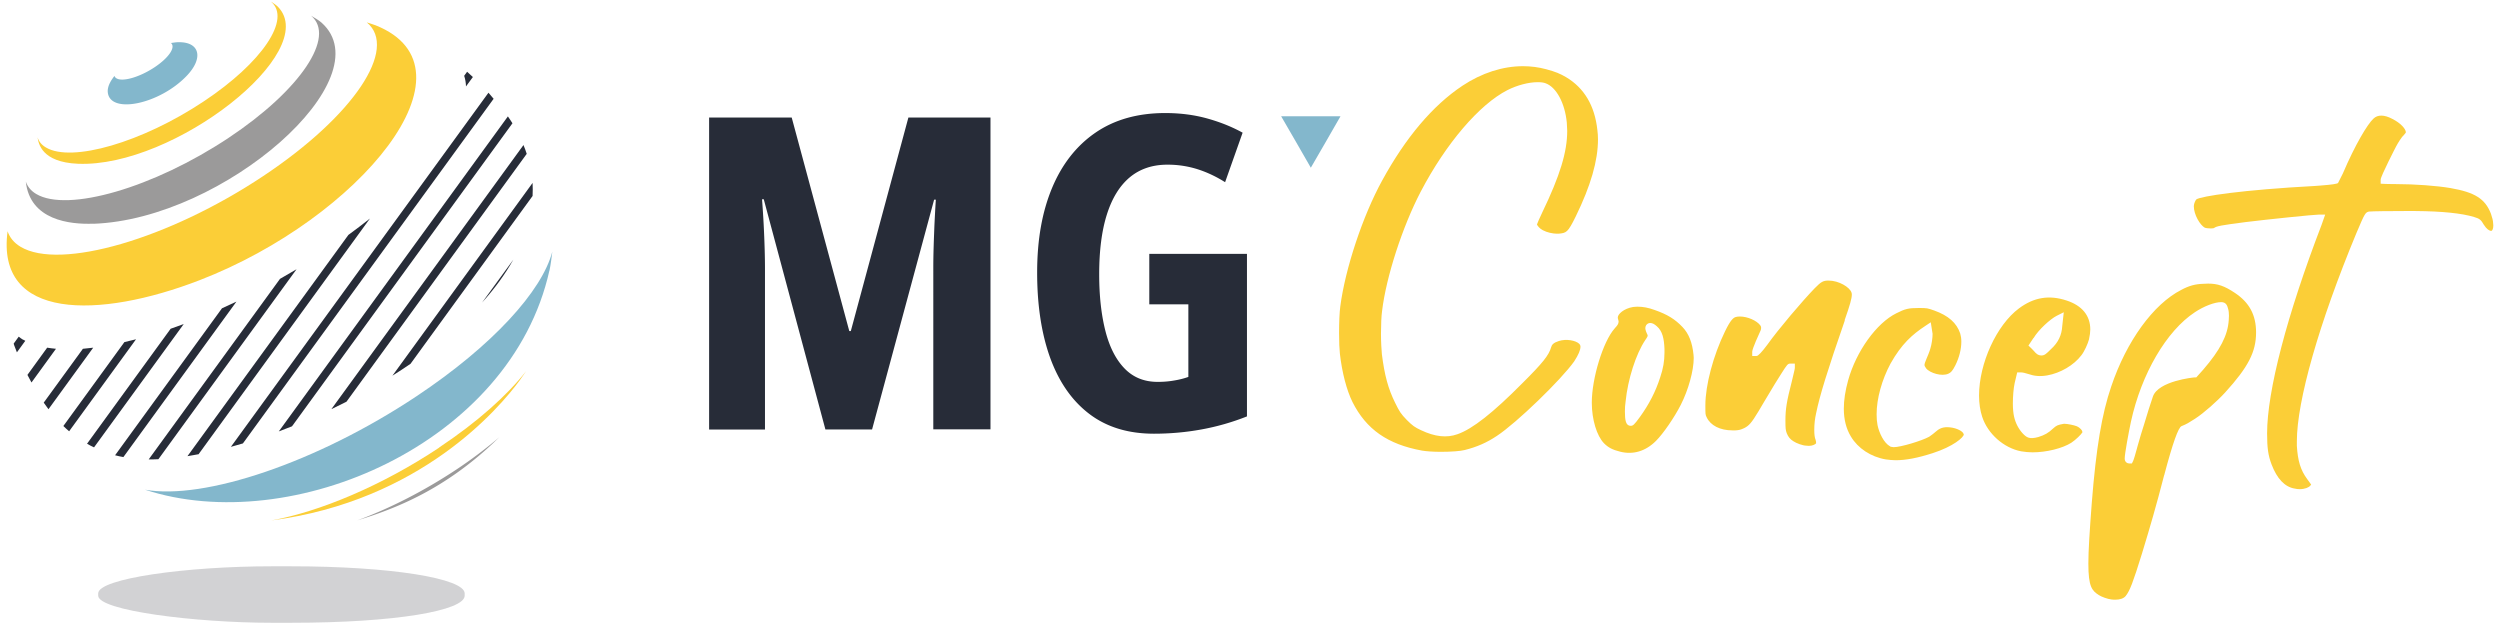 <svg id="Calque_1" data-name="Calque 1" xmlns="http://www.w3.org/2000/svg" viewBox="0 0 247 61.7"><defs><style>.cls-2,.cls-3,.cls-4,.cls-5{stroke-width:0}.cls-2{fill:#272c38}.cls-3{fill:#9b9a9a}.cls-4{fill:#83b7cc}.cls-5{fill:#fbce37}</style></defs><path class="cls-2" d="M81.55 42.43l-6.09-22.74h-.17a103.211 103.211 0 01.26 4.96c.02.71.03 1.33.03 1.9v15.89h-5.52V11.61h8.16l5.69 21.1h.15l5.69-21.1h8.11v30.81h-5.65V26.49c0-.63.01-1.3.03-1.99.02-.7.05-1.44.08-2.23.04-.79.08-1.64.14-2.54h-.17l-6.13 22.7h-4.62zm32.02-17.35h9.63v16.06a23.59 23.59 0 01-4.5 1.29c-1.54.28-3.1.42-4.69.42-2.54 0-4.67-.65-6.38-1.95-1.71-1.3-2.99-3.14-3.86-5.51-.86-2.37-1.3-5.19-1.3-8.45s.49-6 1.47-8.36c.98-2.35 2.41-4.18 4.29-5.47s4.18-1.94 6.89-1.94c1.49 0 2.88.18 4.17.54 1.29.36 2.45.83 3.48 1.4L121.04 18c-.89-.56-1.8-.99-2.75-1.29a9.78 9.78 0 00-2.96-.44c-1.47 0-2.71.42-3.71 1.25-1 .84-1.75 2.06-2.26 3.67-.51 1.61-.76 3.58-.76 5.91 0 2.15.21 4.02.62 5.62.41 1.6 1.05 2.83 1.9 3.7.85.87 1.93 1.31 3.26 1.31.55 0 1.08-.04 1.59-.13.51-.08.99-.2 1.44-.36v-7.17h-3.86v-4.99z"/><path class="cls-5" d="M155.55 35.67c.39-.6.6-1.08.6-1.42q0-.16-.13-.29c-.35-.33-1.27-.5-2-.27-.54.17-.7.37-.77.62-.22.79-.83 1.55-2.83 3.54-2.91 2.94-4.95 4.54-6.42 5.05-1.06.38-2.22.26-3.61-.4-.62-.29-.83-.44-1.4-1.01-.6-.62-.72-.82-1.15-1.69-.69-1.39-1.05-2.74-1.31-4.8-.04-.43-.09-1.21-.09-2.03 0-.87.04-1.77.11-2.25.4-3.36 2.01-8.32 3.82-11.79 2.5-4.77 5.79-8.61 8.57-10.03.95-.48 2.09-.78 2.97-.78.35 0 .59.03.8.11 1.06.39 1.9 1.95 2.09 3.88l.04.82c0 2.08-.71 4.42-2.47 8.07-.29.61-.47 1.03-.52 1.18.05.13.29.43.59.57.4.22 1 .34 1.38.34h.17c.77-.08.9-.09 1.7-1.72 1.47-3.01 2.19-5.49 2.19-7.59 0-.32-.02-.64-.06-.93-.26-2.41-1.3-4.16-3.1-5.23-.61-.35-1-.52-1.96-.78-.74-.2-1.51-.3-2.29-.3-2.01 0-4.08.67-5.98 1.93-2.93 1.95-5.6 5.1-7.93 9.36-1.92 3.49-3.66 8.73-4.14 12.45-.08.58-.12 1.56-.12 2.62 0 .89.03 1.59.08 2.04.21 1.85.66 3.59 1.24 4.77 1.36 2.71 3.48 4.19 6.88 4.81.41.07 1.11.12 1.86.12 1.02 0 1.95-.07 2.36-.18 1.2-.3 2.18-.73 3.18-1.4 1.92-1.26 6.34-5.53 7.64-7.37m11.8-.32l-.02-.31c-.12-1.21-.46-2.09-1.09-2.75-.74-.78-1.51-1.25-2.74-1.68-.62-.23-1.17-.33-1.69-.33-.16 0-.3.02-.45.03-.92.15-1.51.71-1.51 1.02v.08l.08.32c0 .26-.14.42-.36.66l-.04.05c-1.13 1.27-2.25 4.9-2.25 7.32 0 1.67.49 3.28 1.21 4.02.42.42.84.64 1.61.83 1.25.31 2.48-.03 3.52-1.07.72-.72 1.82-2.32 2.45-3.56.75-1.47 1.28-3.38 1.28-4.63m-3.32 1.93c-.44 1.38-1.1 2.66-2 3.9-.57.79-.69.87-.91.87-.48 0-.57-.54-.57-1.42 0-.33.02-.69.07-.99.22-2.19 1.02-4.69 1.94-6.06.21-.29.24-.4.24-.44 0-.04-.02-.11-.07-.19-.15-.33-.16-.47-.16-.55 0-.29.21-.51.49-.51.19 0 .4.1.64.32.57.48.72 1.25.76 2.24v.37c0 .84-.13 1.57-.42 2.43m18.22-5.64c.53-1.5.71-2.16.71-2.52 0-.07-.01-.15-.03-.2-.17-.54-1.26-1.19-2.26-1.19-.52 0-.73.09-1.38.76-1.21 1.25-3.57 4.02-4.68 5.58q-.83 1.11-1.06 1.11h-.43v-.43c0-.29.71-1.84.76-1.94.11-.21.12-.33.12-.4 0-.1-.02-.17-.08-.25-.35-.48-1.27-.88-2.02-.88-.16 0-.31.02-.41.05-.23.07-.51.28-1.06 1.42-1.16 2.38-1.94 5.31-1.94 7.3 0 .92 0 .92.13 1.19.38.81 1.33 1.29 2.54 1.29h.3c.38-.02.53-.07.86-.22.46-.23.72-.49 1.43-1.68l.52-.88c1.01-1.69 1.28-2.14 1.72-2.82.58-.91.64-1 .91-1h.43v.43c0 .08-.02.15-.13.62-.05.22-.12.48-.18.76-.49 1.9-.62 2.68-.62 3.81 0 .81.02.94.13 1.26.15.37.33.59.65.79.29.2.95.44 1.27.44l.27.02c.34 0 .61-.13.71-.25 0-.12 0-.2-.05-.35-.09-.21-.13-.51-.13-.98 0-.55.06-1.1.18-1.63.35-1.73 1.12-4.23 2.84-9.19m11.74 11.27c0-.21-.42-.52-1.09-.66-.68-.12-1.16-.06-1.61.34-.19.17-.51.42-.71.55-.73.4-2.8 1.03-3.51 1.03l-.28-.04-.07-.04c-.62-.34-1.08-1.33-1.24-2.1-.06-.3-.09-.64-.09-1.08 0-1.54.52-3.41 1.38-5.01 1.08-1.92 2.15-2.87 3.43-3.71l.54-.36.18 1.14c0 .39-.08 1.02-.23 1.49-.06.25-.34.9-.37.97-.13.31-.2.5-.2.63 0 .05.02.13.16.32.36.46 1.57.84 2.22.52.22-.1.39-.26.67-.82.38-.76.59-1.59.59-2.34 0-.3-.04-.57-.11-.8-.35-1.05-1.17-1.77-2.56-2.27-.69-.24-.7-.25-1.54-.25-1.01 0-1.34.08-2.21.52-1.96.97-3.96 3.75-4.76 6.61-.29 1.05-.43 1.97-.43 2.82 0 1.05.23 1.98.7 2.75.69 1.16 1.97 2.01 3.45 2.26.33.04.64.08.97.08 1.01 0 2.17-.22 3.66-.7 2.02-.65 3.08-1.56 3.08-1.87m11.71-.17v-.06c0-.13-.2-.4-.56-.56-.24-.1-.92-.24-1.2-.24h-.07c-.63.11-.72.16-1.06.46-.46.44-.83.65-1.47.85-.88.24-1.15.04-1.52-.34-.42-.45-.73-1.04-.87-1.68-.07-.29-.12-.77-.12-1.27 0-.75.07-1.55.18-2.05l.25-1.05h.34c.18 0 .46.06.72.15.63.22 1.2.27 1.9.15 1.31-.23 2.64-1.01 3.38-1.99.3-.38.63-1.12.75-1.56.09-.41.13-.73.13-.99 0-1.37-.81-2.36-2.34-2.86-1.73-.57-3.23-.32-4.71.78-2.21 1.65-3.94 5.43-3.94 8.61 0 .78.11 1.49.31 2.1.55 1.68 2.13 3.08 3.85 3.41.36.06.76.1 1.12.1 1.38 0 2.96-.39 3.84-.95.44-.29.97-.82 1.08-1.01m-4.82-9.32c.49-.83 1.66-1.89 2.29-2.21l.7-.35-.15 1.36c-.05.9-.4 1.64-1.12 2.29-.43.43-.62.62-.93.62-.36 0-.55-.21-.73-.42-.08-.08-.17-.19-.3-.31l-.26-.25.49-.74zm12.92 13.53l.02-.09q1.22-4.6 1.69-4.75c.52-.21.69-.32 1.3-.71l.06-.04c.81-.52 2.16-1.71 2.95-2.58 2.28-2.51 3.05-4 3.05-5.93 0-1.71-.66-2.95-2.09-3.9-1.03-.69-1.7-.92-2.65-.92l-.47.02c-.79.02-1.42.19-2.18.6-2.76 1.41-5.41 5.06-6.92 9.54-.93 2.73-1.49 6.05-1.92 11.47-.22 2.92-.34 4.75-.34 6.04 0 2.31.37 2.67 1.03 3.1.25.17.88.4 1.26.44h.02c.13.02.25.02.36.02.46 0 .83-.13 1.02-.37.41-.52.71-1.3 1.61-4.2.83-2.73 1.38-4.61 2.19-7.74m-2.68-2.67c-.13.49-.33 1.17-.39 1.28l-.12.24h-.26c-.15 0-.45-.1-.45-.49 0-.47.4-2.63.62-3.65 1.03-4.72 3.51-8.96 6.31-10.8.88-.59 1.95-1 2.6-1 .51 0 .61.37.69.67.06.19.08.47.08.68l-.02.42c-.09 1.5-.85 2.97-2.53 4.91l-.68.76h-.19c-.08 0-3.55.35-4.09 1.88-.24.67-.62 1.91-.88 2.78-.19.56-.44 1.43-.62 2.06l-.07.25z"/><path class="cls-5" d="M234.1 20.9c.3-.03 1.89-.05 3.43-.05h1.12c2.63.02 4.58.22 5.79.59.56.16.69.29.96.76.28.45.56.61.73.61.12 0 .21-.23.21-.54l-.02-.24c0-.2-.09-.56-.21-.9-.57-1.49-1.59-2.13-4.01-2.55-1.33-.23-3.56-.39-5.3-.39-.64 0-1.18-.02-1.18-.02l-.41-.02v-.41c0-.32 1.51-3.25 1.53-3.28.18-.34.54-.93.79-1.15.13-.15.17-.21.17-.23 0-.32-.47-.9-1.35-1.34-.78-.41-1.43-.43-1.85-.02-.59.54-1.81 2.57-3.03 5.43l-.47.93q-.13.13-1.71.25l-.52.04c-7.28.39-11.33 1.02-11.77 1.33-.07.06-.25.41-.25.67 0 .83.61 1.87 1.09 2.13.07.03.31.07.58.07.17 0 .27-.02.31-.03.26-.2.68-.28 3.16-.6 2.09-.26 6.76-.74 7.24-.74h.6l-.37 1.05c-3.41 8.89-5.37 16.39-5.37 20.58 0 1.44.11 2.18.44 3.05.54 1.42 1.3 2.22 2.27 2.39h.02c.16.04.32.06.48.06.52 0 .91-.17 1.05-.34.08-.08.09-.11.09-.11-.02-.03-.15-.23-.4-.56-.64-.87-.92-1.78-1.01-3.27v-.45c0-3.99 2.19-11.67 5.87-20.54.87-2.05.89-2.09 1.32-2.17"/><path class="cls-4" d="M129.51 11.49h2.93l-1.46 2.54-1.47 2.54-1.46-2.54-1.47-2.54h2.93z"/><path class="cls-5" d="M19.73 27.68C35.51 21.58 47.78 6.76 37.11 2.5c-.26-.1-.61-.2-.87-.29 3.13 2.6-1.28 9.23-10.24 15.19-9.33 6.21-20.06 9.33-23.97 6.98-.65-.39-1.07-.91-1.28-1.53-1.17 8.81 9.01 8.68 18.98 4.83z"/><path class="cls-3" d="M9.23 22.11c12.92-.46 28.72-14.39 22.53-19.88-.27-.24-.71-.49-1.03-.68 2.48 2.06-1.02 7.33-8.13 12.06-7.41 4.93-15.93 7.41-19.03 5.55-.52-.31-.85-.73-1.02-1.22.41 3.82 4.36 4.25 6.68 4.16z"/><path class="cls-5" d="M7.71 16.18c9.48.39 24.07-11.06 19.75-15.51-.18-.18-.47-.37-.69-.51 2.03 1.69-.83 6-6.66 9.87-6.06 4.03-13.03 6.06-15.57 4.54-.43-.25-.7-.59-.83-1 .1.61.4 2.46 4 2.61z"/><path class="cls-4" d="M54.29 26.72c.12-.55.21-1.3.28-1.86-1.02 3.89-5.89 9.28-13.42 14.29-9.86 6.56-21.01 10.28-26.83 9.23 14.44 4.74 36.15-4.5 39.96-21.65z"/><path class="cls-5" d="M43.4 44.22c-5.65 3.76-11.84 6.35-16.6 7.2 14.76-1.92 22.53-11.09 24.56-13.86.2-.27.44-.63.63-.9-1.87 2.39-4.81 5.03-8.6 7.55z"/><path class="cls-3" d="M35.25 51.43c3.95-1.21 8.65-3.08 13.61-7.78.14-.14.33-.32.48-.46a44.396 44.396 0 01-4.19 3.16c-3.26 2.17-6.7 3.91-9.89 5.08z"/><path class="cls-4" d="M18.43 7.51c1.69-1.75 1.32-3.34-.72-3.34h-.16c-.2.01-.46.05-.66.08.49.41-.2 1.45-1.61 2.39-1.47.98-3.16 1.47-3.77 1.1a.424.424 0 01-.2-.24c-.2.26-.73.94-.66 1.62.22 2.19 5.09 1.19 7.78-1.61z"/><path class="cls-2" d="M2.25 33.55c-.15-.09-.27-.19-.4-.29l-.5.69c.02.05.04.11.05.16l.27.7.83-1.14c-.08-.04-.17-.08-.25-.13zm3.28.91c-.3-.03-.59-.06-.87-.11l-1.95 2.69c.12.22.25.47.4.75l2.42-3.33zm3.69-.11c-.35.04-.69.08-1.03.11l-3.87 5.32c.15.21.31.43.47.65l4.42-6.08zm4.22-.83c-.39.1-.77.19-1.15.28l-6.03 8.29c.18.18.37.35.57.52l6.61-9.09zm4.7-1.5c-.43.16-.86.31-1.28.46L8.6 43.84c.22.13.45.25.69.36l8.86-12.18zm5.22-2.22c-.48.23-.96.45-1.43.66L11.37 44.98c.26.07.54.13.82.18L23.36 29.8zm4.29-2.23L14.69 45.39c.31 0 .63 0 .96-.02L29.3 26.6c-.55.33-1.1.65-1.65.96zM46.72 7.61c-.19-.18-.38-.35-.57-.52l-.29.4c.11.33.17.68.18 1.05l.68-.93zM19.61 44.89l16.94-23.3c-.68.54-1.39 1.08-2.13 1.62l-15.9 21.86c.36-.06.72-.12 1.08-.19zm3.2-.74c.39-.11.79-.22 1.19-.34L48.77 9.76c-.17-.21-.34-.41-.51-.6L22.81 44.15zm4.72-1.52c.44-.16.88-.33 1.32-.51l21.78-29.94c-.14-.23-.29-.45-.45-.68L27.54 42.63zm5.22-2.21c.49-.24.99-.48 1.48-.73L52.04 15.2c-.09-.29-.2-.58-.32-.87L32.75 40.41zm7.82-4.49l12.05-16.57c.02-.43.02-.86 0-1.29L38.77 37.12c.61-.39 1.22-.78 1.81-1.19zm7.06-6.04c1.23-1.36 2.27-2.78 3.09-4.24l-3.09 4.24z"/><path d="M28.78 55.95h-1.95c-8.37 0-17.13 1.2-17.13 2.68v.22c0 1.48 9.62 2.68 17.13 2.68h1.95c10.3 0 17.13-1.2 17.13-2.68v-.22c0-1.48-7.27-2.68-17.13-2.68z" stroke-width="0" fill="#1f222a" opacity=".2"/></svg>